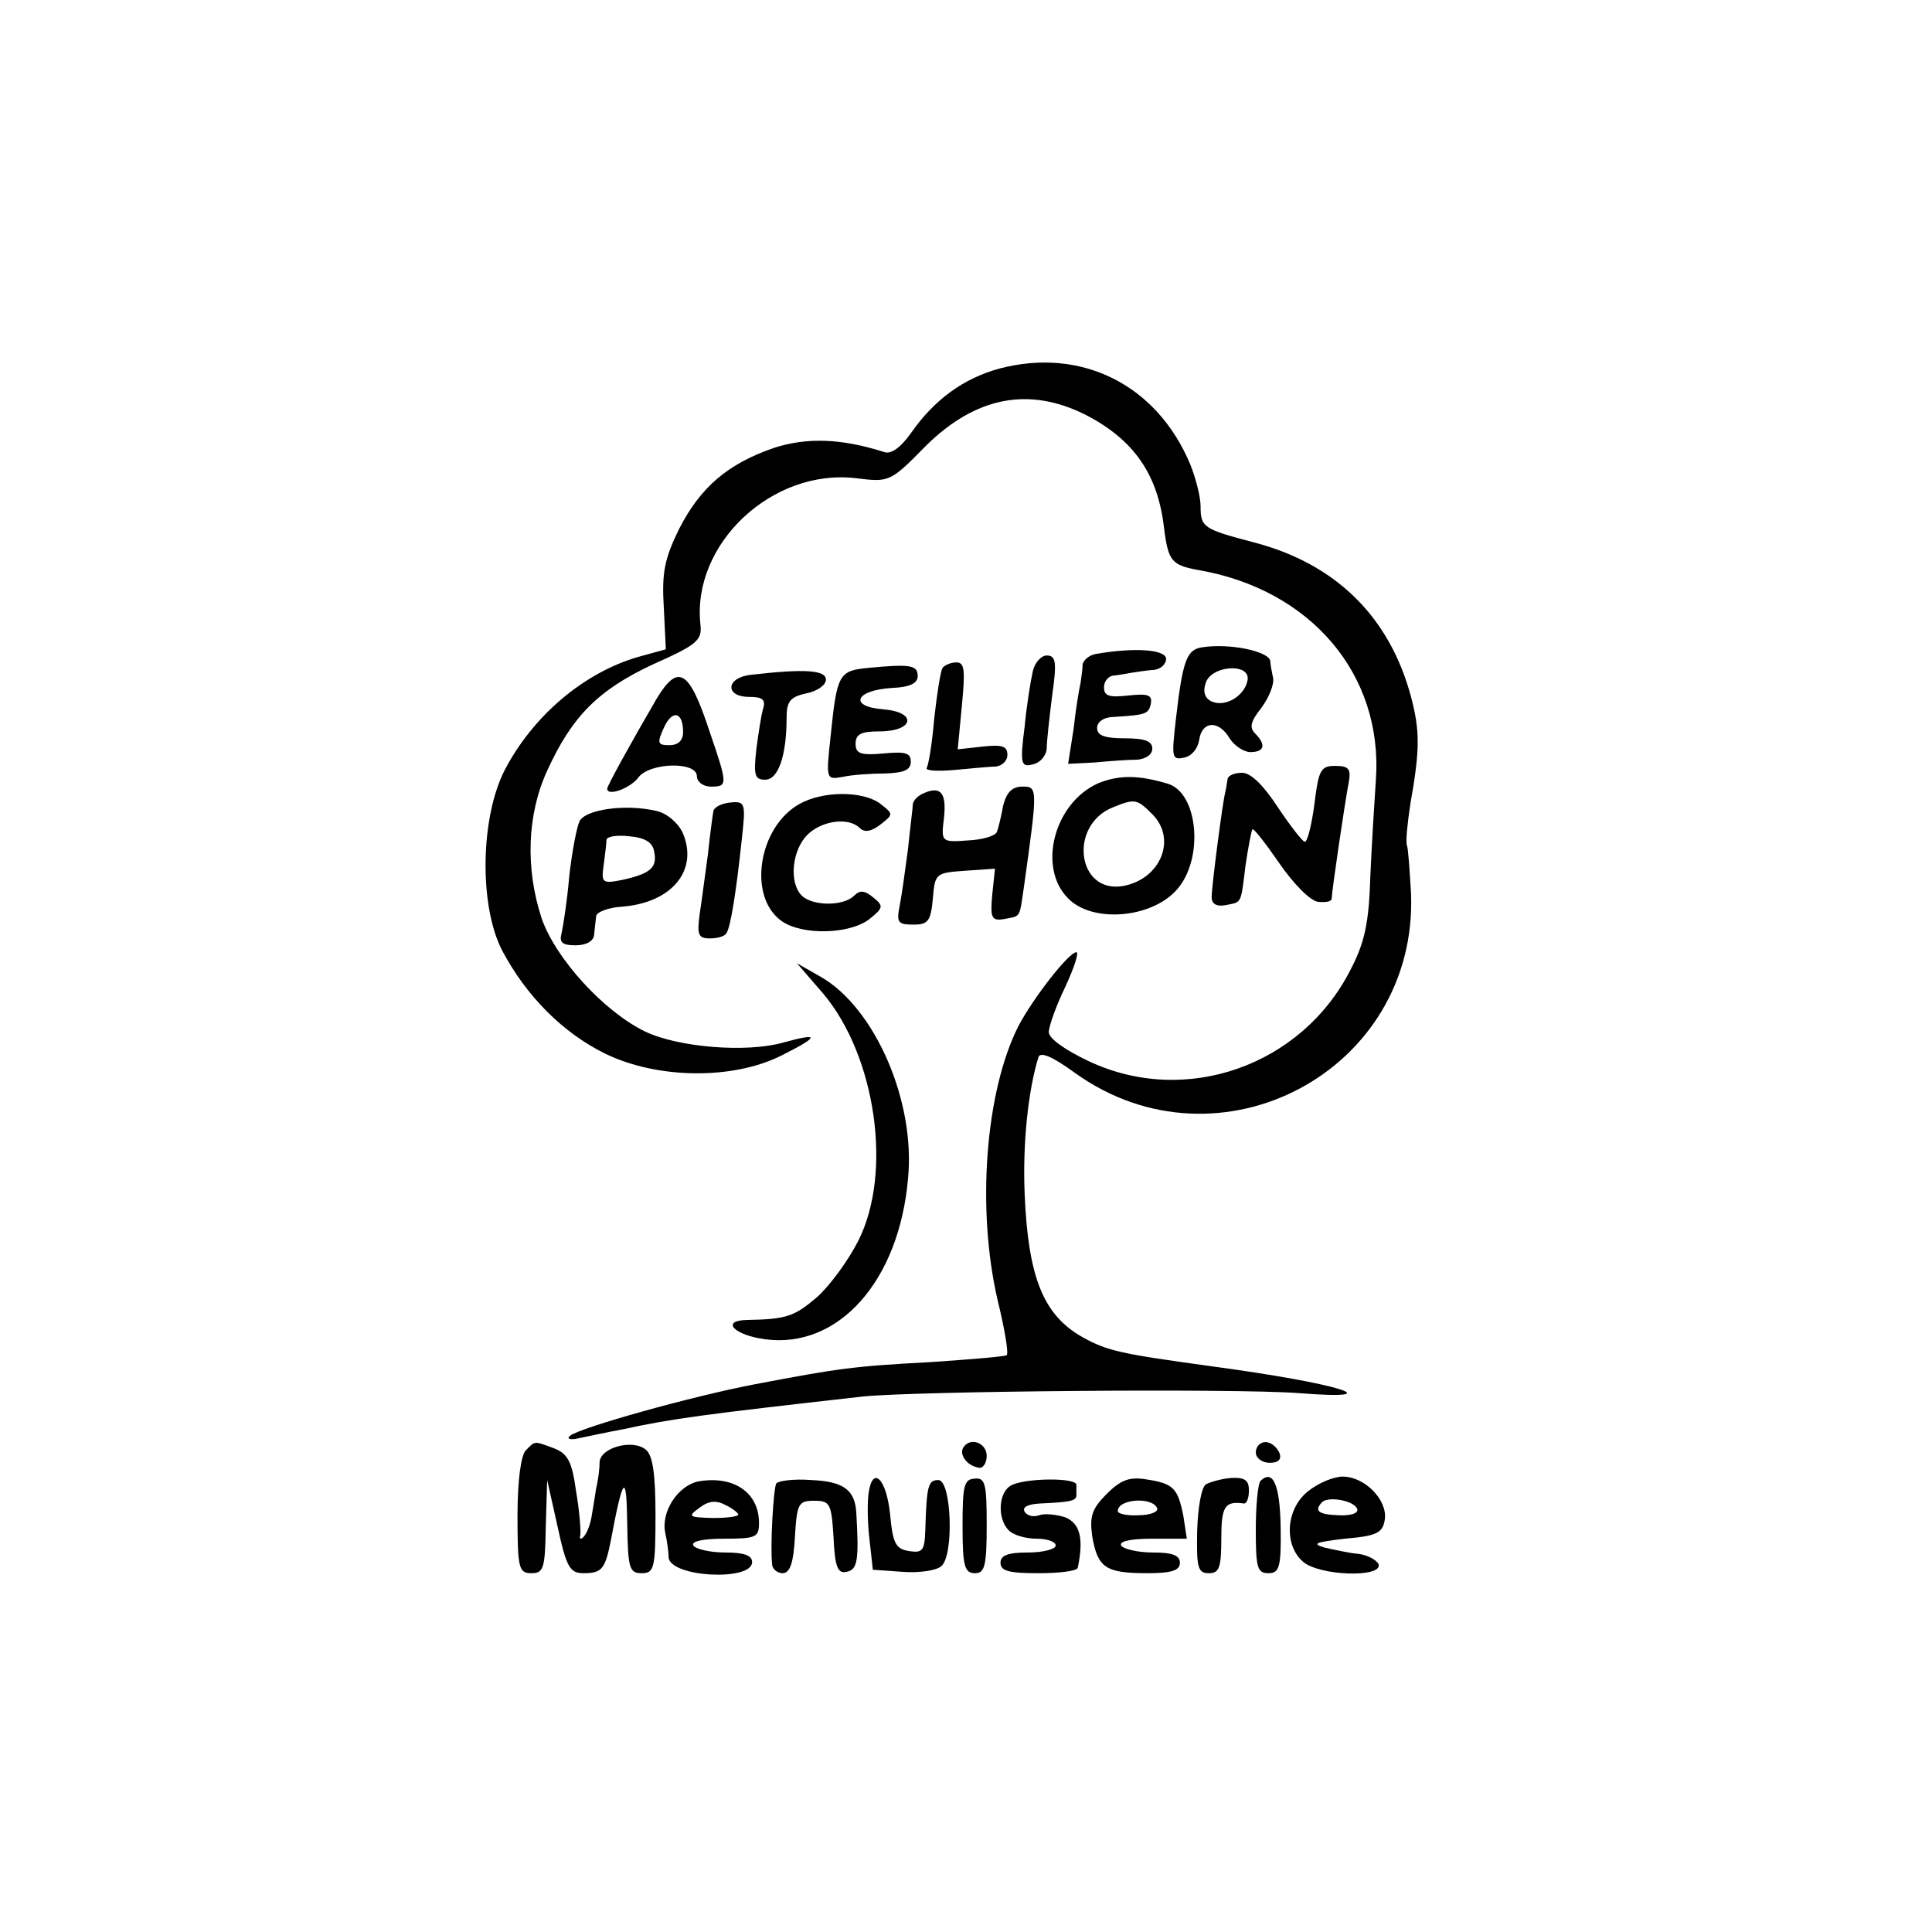 <?xml version="1.0" standalone="no"?>
<!DOCTYPE svg PUBLIC "-//W3C//DTD SVG 20010904//EN"
 "http://www.w3.org/TR/2001/REC-SVG-20010904/DTD/svg10.dtd">
<svg version="1.0" xmlns="http://www.w3.org/2000/svg"
 width="280pt" height="280pt" viewBox="0 0 280 280"
 preserveAspectRatio="xMidYMid meet">
<g transform="translate(0,280) scale(0.1,-0.1)"
fill="#000000" stroke="none">
<path d="M1449 2266 c-52 -14 -95 -45 -129 -94 -15 -21 -29 -31 -39 -27 -63
20 -112 21 -159 6 -67 -23 -107 -57 -138 -118 -21 -43 -25 -63 -22 -113 l3
-61 -40 -11 c-79 -23 -152 -85 -193 -163 -36 -69 -38 -198 -4 -263 35 -66 88
-119 149 -149 76 -37 185 -38 255 -3 56 28 57 34 3 19 -53 -15 -152 -7 -200
16 -60 29 -130 106 -150 164 -24 73 -21 151 8 214 36 79 74 117 153 154 65 29
72 35 69 59 -12 116 104 225 225 211 49 -6 50 -6 102 47 72 71 149 86 231 45
70 -36 105 -86 114 -164 6 -48 11 -54 49 -61 164 -28 269 -152 258 -305 -2
-30 -6 -92 -8 -139 -2 -67 -8 -96 -29 -136 -71 -139 -239 -198 -379 -132 -34
16 -58 33 -58 42 0 9 11 39 24 66 13 28 20 50 16 50 -11 0 -63 -67 -84 -107
-48 -95 -61 -265 -30 -398 10 -41 16 -76 13 -79 -2 -2 -51 -6 -109 -10 -113
-6 -134 -9 -255 -32 -90 -17 -255 -63 -269 -75 -5 -4 0 -6 10 -4 10 2 42 9 69
14 69 15 114 21 345 47 77 8 539 12 632 5 139 -11 59 14 -127 39 -131 18 -150
22 -186 42 -57 32 -79 87 -84 208 -3 73 5 149 20 198 3 8 20 1 53 -23 209
-150 497 3 487 260 -2 33 -4 65 -6 70 -2 6 1 33 5 60 14 78 14 106 1 155 -31
116 -109 193 -228 224 -73 19 -77 22 -77 52 0 14 -7 41 -15 61 -48 115 -157
170 -276 139z"/>
<path d="M1743 1862 c-23 -3 -29 -18 -39 -106 -6 -53 -6 -58 12 -54 11 2 20
13 22 26 4 27 28 29 44 2 7 -11 21 -20 30 -20 21 0 23 11 7 27 -9 9 -6 18 9
37 11 15 19 34 17 44 -2 9 -4 20 -4 24 -2 14 -58 26 -98 20z m65 -48 c-4 -22
-31 -39 -51 -31 -10 4 -14 13 -10 26 7 27 66 31 61 5z"/>
<path d="M1587 1852 c-9 -2 -17 -9 -18 -15 0 -7 -2 -19 -3 -27 -2 -8 -7 -38
-10 -66 l-8 -51 39 2 c21 2 48 4 61 4 12 1 22 7 22 16 0 11 -11 15 -40 15 -29
0 -40 4 -40 15 0 9 10 16 25 16 46 3 50 4 53 20 2 12 -5 14 -33 11 -27 -3 -35
-1 -35 12 0 9 7 17 15 17 8 1 20 3 25 4 6 1 19 3 30 4 11 0 20 8 20 16 0 14
-47 17 -103 7z"/>
<path d="M1497 1828 c-3 -13 -9 -49 -12 -81 -7 -54 -5 -59 11 -55 11 2 20 12
21 23 0 11 4 46 8 78 7 48 5 57 -8 57 -8 0 -17 -10 -20 -22z"/>
<path d="M1258 1832 c-42 -4 -45 -9 -54 -97 -7 -65 -7 -65 17 -61 13 3 41 5
62 5 27 1 37 5 37 17 0 13 -8 15 -40 12 -33 -3 -40 0 -40 14 0 14 8 18 34 18
51 0 56 28 6 32 -51 4 -40 28 13 31 26 1 37 7 37 17 0 16 -10 18 -72 12z"/>
<path d="M1366 1832 c-3 -5 -8 -37 -12 -73 -3 -35 -8 -67 -11 -72 -2 -4 15 -5
39 -3 24 2 51 5 61 5 9 1 17 8 17 17 0 13 -8 15 -36 12 l-36 -4 6 63 c5 52 4
63 -8 63 -8 0 -17 -4 -20 -8z"/>
<path d="M1088 1822 c-36 -4 -38 -32 -2 -32 19 0 24 -4 20 -17 -3 -10 -7 -37
-10 -60 -4 -37 -2 -43 13 -43 19 0 31 35 31 90 0 23 5 30 28 35 16 3 29 12 29
20 0 14 -31 16 -109 7z"/>
<path d="M952 1788 c-39 -67 -72 -127 -72 -131 0 -12 34 1 45 16 16 22 85 24
85 2 0 -8 9 -15 20 -15 25 0 25 2 -2 81 -29 88 -45 98 -76 47z m38 -49 c0 -12
-7 -19 -20 -19 -17 0 -18 3 -8 25 12 27 28 24 28 -6z"/>
<path d="M1905 1635 c-4 -30 -10 -55 -14 -55 -3 0 -21 23 -39 50 -21 32 -39
50 -52 50 -11 0 -21 -4 -21 -10 -1 -5 -2 -13 -3 -17 -4 -14 -20 -138 -20 -153
0 -10 7 -14 19 -12 25 5 23 0 30 57 4 28 9 52 10 53 2 2 19 -20 39 -49 20 -29
44 -54 56 -56 11 -1 20 0 20 5 0 9 19 139 25 170 3 18 -1 22 -20 22 -21 0 -24
-6 -30 -55z"/>
<path d="M1592 1665 c-64 -28 -89 -122 -44 -167 35 -36 120 -29 157 12 40 44
32 140 -12 154 -43 13 -71 13 -101 1z m78 -45 c36 -36 12 -94 -42 -104 -67
-12 -80 88 -15 114 32 13 35 12 57 -10z"/>
<path d="M1340 1651 c-8 -3 -16 -10 -17 -16 0 -5 -4 -35 -7 -65 -4 -30 -9 -67
-12 -82 -5 -25 -3 -28 20 -28 21 0 25 5 28 38 3 36 4 37 46 40 l44 3 -4 -38
c-3 -33 -1 -38 17 -35 25 5 22 0 29 47 20 143 20 145 -2 145 -15 0 -23 -8 -28
-27 -3 -16 -7 -33 -9 -38 -1 -6 -20 -12 -42 -13 -39 -3 -39 -2 -35 32 4 36 -4
47 -28 37z"/>
<path d="M1159 1635 c-60 -33 -76 -135 -26 -170 30 -21 99 -19 127 3 20 16 21
19 6 31 -13 11 -20 11 -28 3 -16 -16 -61 -15 -76 0 -19 19 -14 66 8 88 21 21
60 26 76 10 7 -7 17 -5 30 5 19 15 19 15 0 30 -25 19 -83 19 -117 0z"/>
<path d="M1034 1625 c-1 -5 -5 -34 -8 -63 -4 -28 -9 -68 -12 -87 -4 -30 -2
-35 15 -35 11 0 22 3 24 8 6 9 14 60 22 135 6 53 5 56 -16 54 -12 -1 -23 -6
-25 -12z"/>
<path d="M840 1610 c-4 -8 -11 -44 -15 -80 -3 -36 -9 -73 -11 -82 -4 -14 1
-18 20 -18 16 0 26 6 27 15 1 8 2 20 3 27 0 6 18 13 38 14 73 6 111 54 87 108
-7 14 -23 28 -39 31 -44 10 -101 2 -110 -15z m108 -44 c5 -23 -5 -32 -45 -41
-30 -6 -32 -5 -28 22 2 15 4 32 4 36 1 5 16 7 33 5 23 -2 34 -9 36 -22z"/>
<path d="M1193 1360 c76 -90 101 -259 51 -358 -14 -28 -41 -65 -60 -82 -33
-28 -44 -32 -102 -33 -38 -1 -18 -22 27 -28 106 -14 194 84 207 233 11 112
-48 247 -126 292 l-35 20 38 -44z"/>
<path d="M762 698 c-7 -7 -12 -44 -12 -95 0 -76 2 -83 20 -83 18 0 20 7 21 68
l2 67 15 -67 c13 -60 18 -68 38 -68 26 0 31 6 39 46 18 96 23 101 24 27 1 -66
3 -73 21 -73 18 0 20 7 20 84 0 60 -4 87 -14 95 -19 16 -66 3 -67 -18 0 -9 -2
-26 -5 -38 -2 -13 -5 -32 -7 -43 -2 -11 -7 -23 -11 -27 -4 -5 -7 -3 -5 2 1 6
-1 34 -6 63 -6 44 -12 55 -32 63 -30 11 -27 11 -41 -3z"/>
<path d="M1396 702 c-6 -10 5 -26 22 -29 6 -2 12 6 12 17 0 19 -24 28 -34 12z"/>
<path d="M1820 695 c0 -8 9 -15 20 -15 13 0 18 5 14 15 -4 8 -12 15 -20 15 -8
0 -14 -7 -14 -15z"/>
<path d="M1012 653 c-29 -6 -54 -43 -48 -74 3 -13 5 -29 5 -36 2 -29 121 -35
121 -7 0 10 -12 14 -39 14 -22 0 -43 5 -46 10 -4 6 13 10 44 10 47 0 51 2 51
23 0 44 -37 69 -88 60z m58 -48 c0 -3 -17 -5 -37 -5 -35 1 -37 2 -19 15 13 10
24 11 37 4 11 -5 19 -12 19 -14z"/>
<path d="M1125 650 c-4 -7 -9 -90 -6 -117 0 -7 8 -13 15 -13 11 0 16 15 18 52
3 49 5 53 28 53 23 0 25 -4 28 -53 2 -43 6 -53 19 -50 16 3 18 17 14 86 -2 33
-19 45 -65 47 -25 2 -48 -1 -51 -5z"/>
<path d="M1259 637 c-2 -12 -2 -42 1 -67 l5 -45 43 -3 c24 -2 49 2 56 8 19 15
15 125 -4 125 -15 0 -17 -8 -19 -73 -1 -29 -4 -33 -23 -30 -20 3 -24 11 -28
53 -5 51 -25 72 -31 32z"/>
<path d="M1395 588 c0 -58 3 -68 18 -68 14 0 17 10 17 69 0 61 -2 70 -18 68
-15 -1 -17 -11 -17 -69z"/>
<path d="M1465 647 c-18 -10 -20 -48 -3 -65 7 -7 25 -12 40 -12 15 0 28 -4 28
-10 0 -5 -18 -10 -40 -10 -29 0 -40 -4 -40 -15 0 -12 13 -15 55 -15 30 0 56 3
57 8 9 43 3 64 -18 73 -13 4 -30 6 -38 3 -8 -3 -17 -1 -21 5 -4 7 5 11 22 12
45 2 53 4 53 12 0 4 0 11 0 15 0 11 -76 10 -95 -1z"/>
<path d="M1604 635 c-22 -22 -25 -33 -21 -62 8 -45 19 -53 80 -53 35 0 47 4
47 15 0 11 -11 15 -39 15 -22 0 -43 5 -46 10 -4 6 13 10 45 10 l50 0 -5 33
c-8 40 -14 47 -54 53 -24 4 -37 -1 -57 -21z m73 -21 c2 -5 -10 -10 -27 -10
-16 -1 -30 2 -30 6 0 18 51 21 57 4z"/>
<path d="M1748 649 c-7 -4 -12 -35 -13 -68 -1 -53 1 -61 17 -61 15 0 18 8 18
50 0 47 5 55 33 51 4 0 7 8 7 19 0 15 -6 19 -26 18 -14 -1 -30 -6 -36 -9z"/>
<path d="M1827 654 c-4 -4 -7 -36 -7 -71 0 -54 2 -63 18 -63 16 0 19 8 18 67
-1 61 -11 84 -29 67z"/>
<path d="M1896 639 c-32 -25 -36 -77 -8 -102 23 -21 116 -24 110 -4 -3 6 -15
13 -29 15 -13 1 -35 6 -49 9 -20 6 -13 8 29 13 46 4 55 8 58 28 4 28 -29 62
-61 62 -13 0 -35 -9 -50 -21z m71 -26 c2 -6 -9 -10 -27 -9 -29 1 -36 6 -24 19
10 9 47 2 51 -10z"/>
</g>
</svg>

